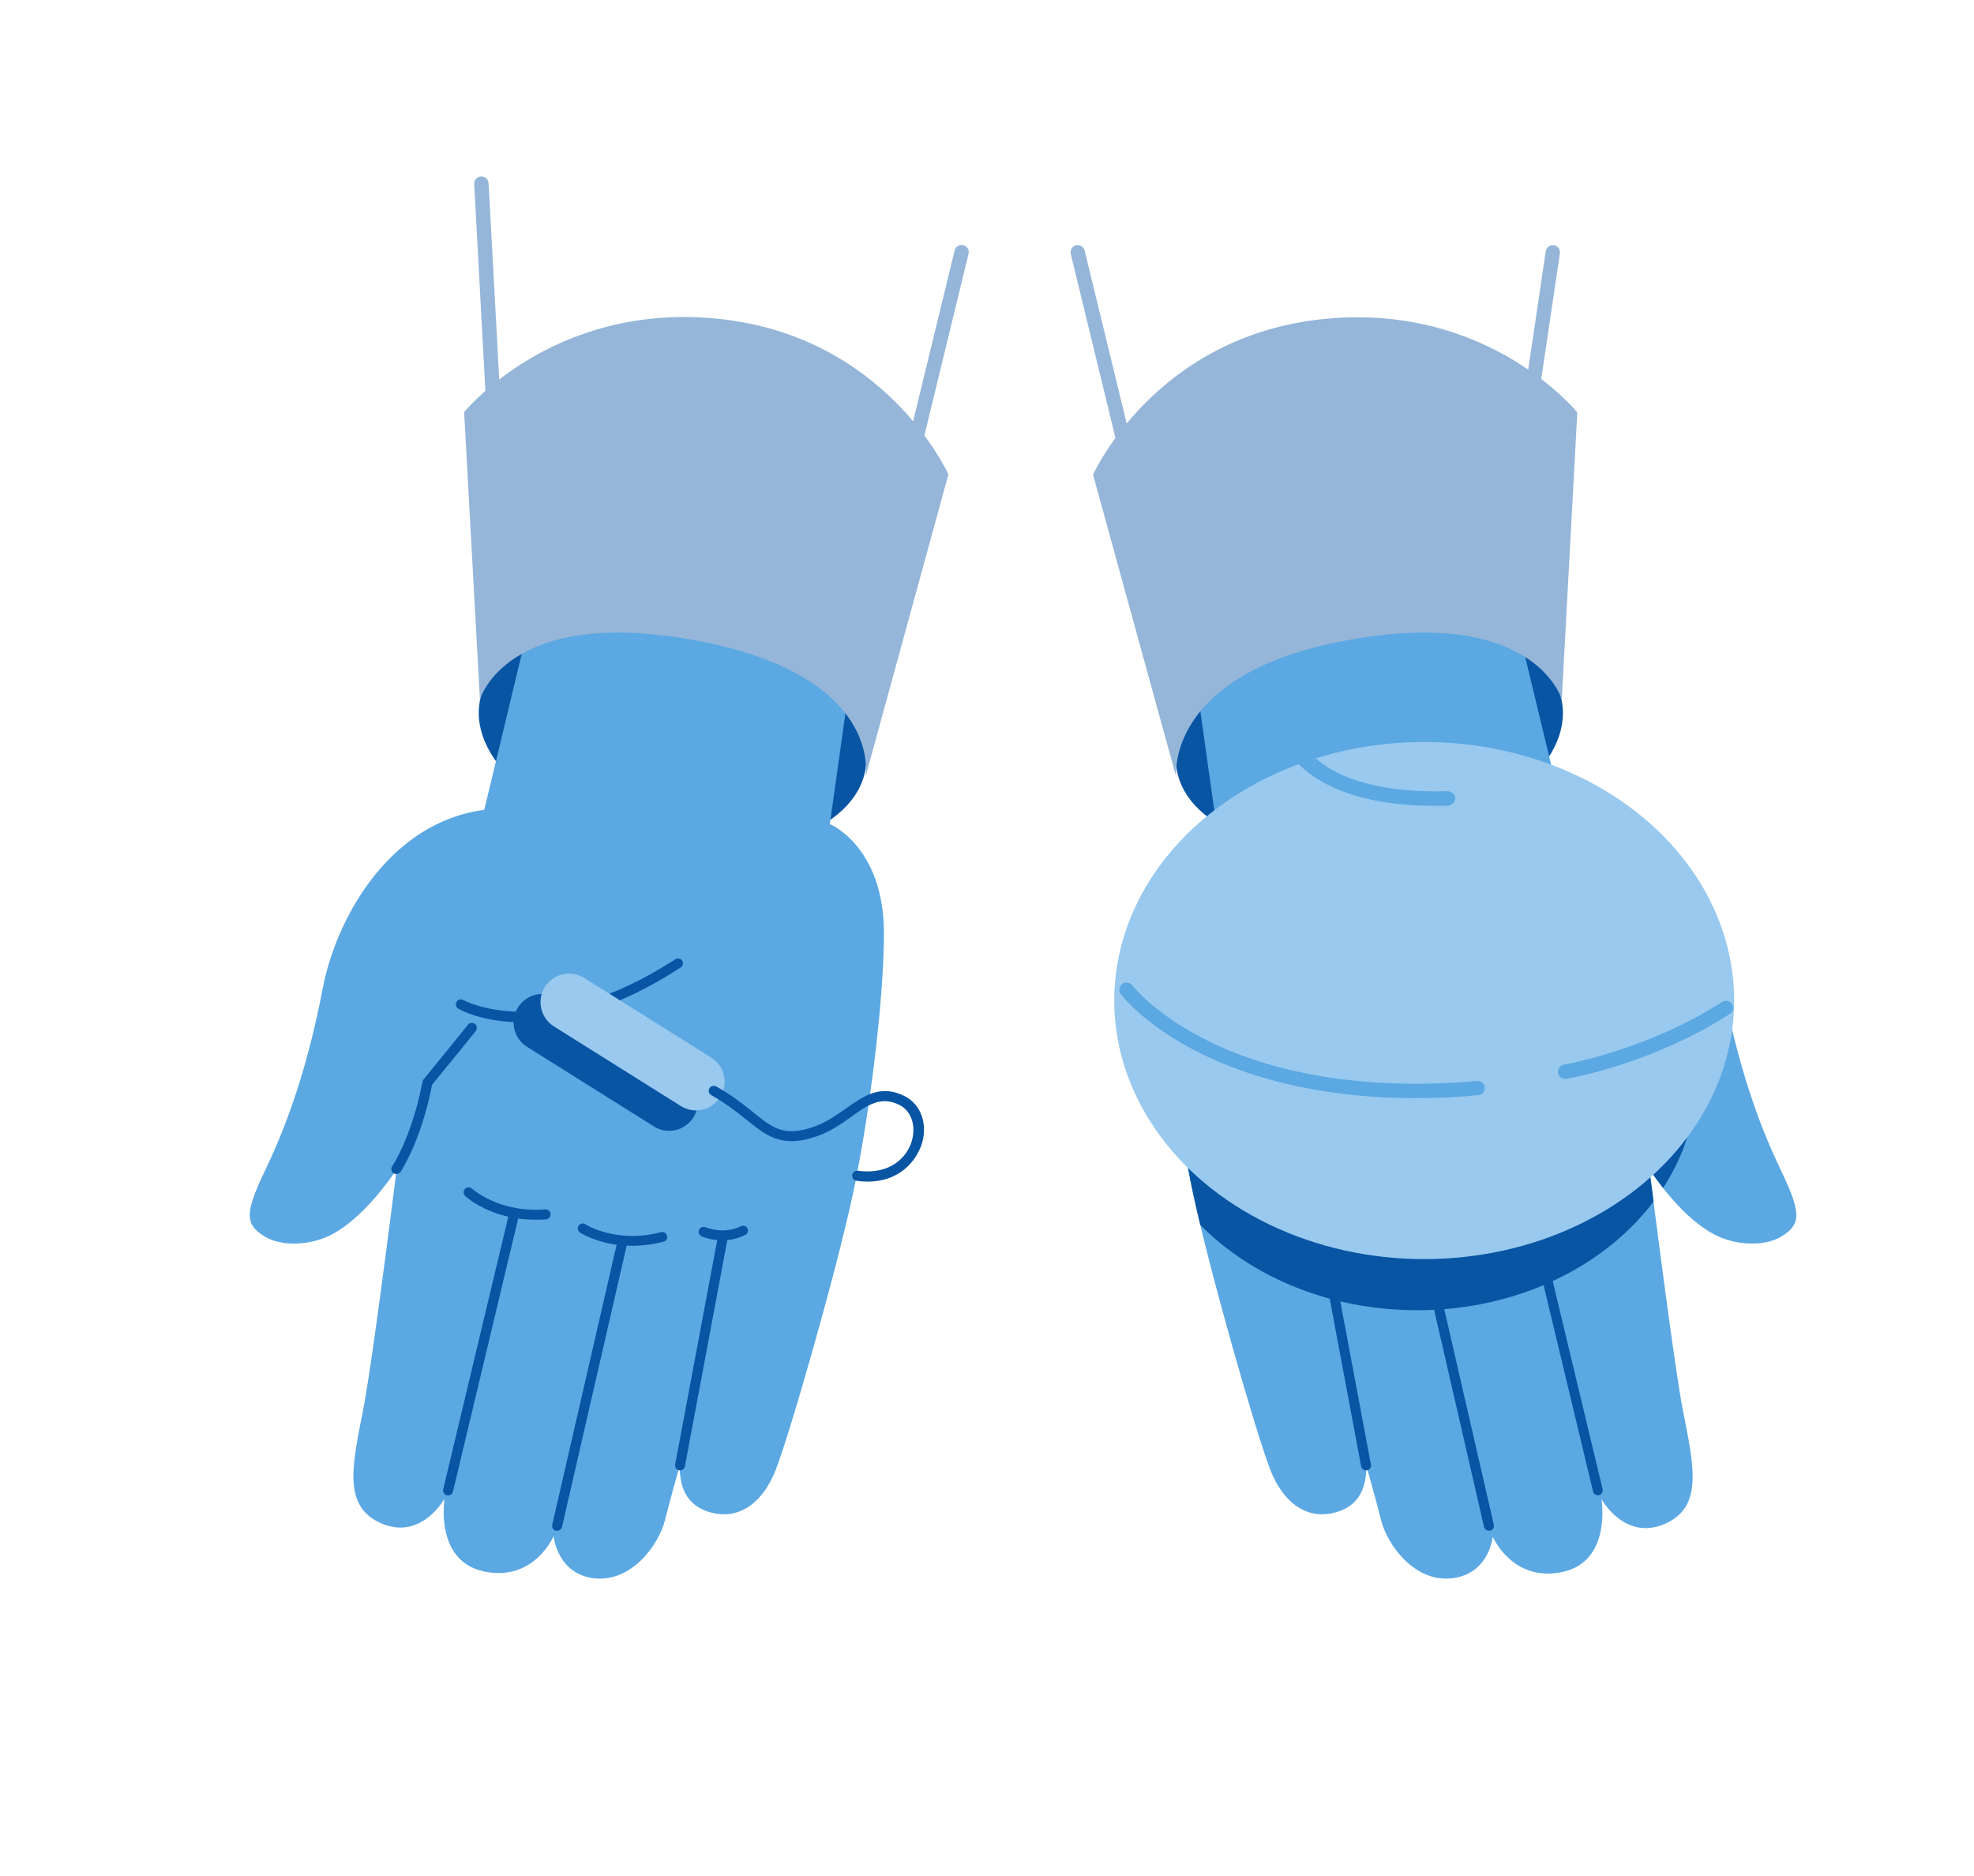 <?xml version="1.0" encoding="utf-8"?>
<!-- Generator: Adobe Illustrator 27.0.1, SVG Export Plug-In . SVG Version: 6.00 Build 0)  -->
<svg version="1.1" id="uuid-017112de-3f3a-4b65-bfbd-6cbca8fd0e67"
	 xmlns="http://www.w3.org/2000/svg" xmlns:xlink="http://www.w3.org/1999/xlink" x="0px" y="0px" viewBox="0 0 726 690"
	 style="enable-background:new 0 0 726 690;" xml:space="preserve">
<style type="text/css">
	.st0{fill:#0855A4;}
	.st1{fill:#5BA8E3;}
	.st2{fill:#99C9EE;}
	.st3{clip-path:url(#SVGID_00000183223518471640641010000003885987449522513558_);}
	.st4{fill:#95B6D8;}
</style>
<g>
	<ellipse transform="matrix(0.985 -0.174 0.174 0.985 -39.401 91.737)" class="st0" cx="503.5" cy="270.6" rx="71.9" ry="41"/>
</g>
<g>
	<ellipse transform="matrix(0.174 -0.985 0.985 0.174 -62.21 467.091)" class="st0" cx="247.3" cy="270.6" rx="41" ry="72"/>
</g>
<g>
	<path class="st1" d="M177.9,298.7L198,215c0,0,64.6-42.4,117.2,16.9c-5.4,38.3-10,71.2-10,71.2s20.1,8.2,19.9,40.8
		c-0.1,24.5-5.4,67.2-11.5,95.6s-22.9,87.2-28.3,101.1c-4.6,11.7-12.6,17.7-22,16.1c-7.4-1.3-13.5-5.9-13.3-17.6
		c0,0-3.1,10.7-5.4,19.9s-12.3,23-26,21.5S203.6,565,203.6,565s-7.1,16.8-25.5,13s-14.6-26.8-14.6-26.8s-8.4,15.3-23,9.2
		s-11-21.2-6.9-42.1c5.6-28.5,24.5-187.7,24.5-187.7L177.9,298.7L177.9,298.7z"/>
</g>
<g>
	<path class="st0" d="M205,367.2l46.7,29.3c4.9,3.1,6.4,9.6,3.3,14.5l0,0c-3.1,4.9-9.6,6.4-14.5,3.3l-46.7-29.3
		c-4.9-3.1-6.4-9.6-3.3-14.5l0,0C193.6,365.6,200.1,364.1,205,367.2z"/>
</g>
<g>
	<path class="st1" d="M151.6,421c0,0-13.5,24.8-29.9,33.2c-7.8,4-18.4,4.3-24.5,0.5c-7.6-4.7-6.9-9.2,0.8-25.3s15.3-37.5,20.7-65.9
		s29.1-69.7,72.8-65.9S151.6,421,151.6,421L151.6,421z"/>
</g>
<g>
	<path class="st0" d="M145.7,431.8c-0.4,0-0.7-0.1-1-0.3c-0.8-0.6-1-1.7-0.5-2.5c0.1-0.1,7.3-10.8,11.2-31.2l0.1-0.4l16.6-20.5
		c0.6-0.8,1.8-0.9,2.6-0.3c0.8,0.6,0.9,1.8,0.3,2.6l-16.1,19.8c-4.1,21-11.4,31.7-11.7,32.2C146.8,431.5,146.3,431.8,145.7,431.8z"
		/>
</g>
<g>
	<path class="st0" d="M192.1,376c-14.7,0-22.9-4.6-23.5-5c-0.9-0.5-1.2-1.6-0.7-2.5c0.5-0.9,1.6-1.2,2.5-0.7
		c0.3,0.2,29.7,16.3,78-15c0.8-0.5,2-0.3,2.5,0.5c0.5,0.8,0.3,2-0.5,2.5C225.8,371.8,206,376,192.1,376z"/>
</g>
<g>
	<path class="st2" d="M214.9,359.7l46.7,29.3c4.9,3.1,6.4,9.6,3.3,14.5l0,0c-3.1,4.9-9.6,6.4-14.5,3.3l-46.7-29.3
		c-4.9-3.1-6.4-9.6-3.3-14.5l0,0C203.5,358.1,210,356.6,214.9,359.7z"/>
</g>
<g>
	<path class="st0" d="M196.8,448.6c-16.1,0-25.3-8.3-25.7-8.7c-0.7-0.7-0.8-1.8-0.1-2.6s1.8-0.8,2.6-0.1c0.1,0.1,10.1,9,26.9,7.6
		c1-0.1,1.9,0.7,2,1.7c0.1,1-0.7,1.9-1.7,2C199.5,448.6,198.1,448.6,196.8,448.6z"/>
</g>
<g>
	<path class="st0" d="M232.5,458.2c-11.5,0-18.8-4.6-19.2-4.9c-0.8-0.5-1.1-1.7-0.5-2.5c0.5-0.8,1.7-1.1,2.5-0.5l0,0
		c0.1,0.1,11.4,7.2,27.8,2.9c1-0.3,2,0.3,2.2,1.3c0.3,1-0.3,2-1.3,2.2C239.8,457.8,235.9,458.2,232.5,458.2z"/>
</g>
<g>
	<path class="st0" d="M265.7,456.2c-4.4,0-7.5-1.4-7.7-1.5c-0.9-0.4-1.3-1.5-0.9-2.4c0.4-0.9,1.5-1.3,2.4-0.9c0.1,0,6.5,2.8,13-0.4
		c0.9-0.4,2-0.1,2.4,0.8c0.4,0.9,0.1,2-0.8,2.4C271.1,455.7,268.2,456.2,265.7,456.2z"/>
</g>
<g>
	<path class="st0" d="M164.8,550c-0.1,0-0.3,0-0.4,0c-1-0.2-1.6-1.2-1.4-2.2l24.2-101.4c0.2-1,1.2-1.6,2.2-1.4
		c1,0.2,1.6,1.2,1.4,2.2l-24.2,101.4C166.4,549.4,165.7,550,164.8,550z"/>
</g>
<g>
	<path class="st0" d="M204.9,563c-0.1,0-0.3,0-0.4,0c-1-0.2-1.6-1.2-1.4-2.2l24-104.4c0.2-1,1.2-1.6,2.2-1.4c1,0.2,1.6,1.2,1.4,2.2
		l-24,104.4C206.5,562.4,205.8,563,204.9,563z"/>
</g>
<g>
	<path class="st0" d="M250.1,540.8c-0.1,0-0.2,0-0.3,0c-1-0.2-1.6-1.1-1.5-2.1l15.8-84.3c0.2-1,1.1-1.6,2.1-1.5
		c1,0.2,1.6,1.1,1.5,2.1l-15.8,84.3C251.7,540.2,251,540.8,250.1,540.8z"/>
</g>
<g>
	<g>
		<path class="st1" d="M574.7,298.7L554.5,215c0,0-64.6-42.4-117.2,16.9c5.4,38.3,10,71.2,10,71.2s-20.1,8.2-19.9,40.8
			c0.1,24.5,5.4,67.2,11.5,95.6s22.9,87.2,28.3,101.1c4.6,11.7,12.6,17.7,22,16.1c7.4-1.3,13.5-5.9,13.3-17.6c0,0,3.1,10.7,5.4,19.9
			s12.3,23,26,21.5c13.8-1.5,15.1-15.3,15.1-15.3s7.2,16.8,25.5,13c18.4-3.8,14.5-26.8,14.5-26.8s8.4,15.3,23,9.2s11-21.2,6.9-42.1
			c-5.5-28.5-24.5-187.7-24.5-187.7L574.7,298.7L574.7,298.7z"/>
	</g>
	<g>
		<path class="st1" d="M600.9,421c0,0,13.5,24.8,29.9,33.2c7.8,4,18.4,4.3,24.5,0.5c7.6-4.7,6.9-9.2-0.8-25.3s-15.3-37.5-20.7-65.9
			s-29.1-69.7-72.8-65.9C517.4,301.5,600.9,421,600.9,421L600.9,421z"/>
	</g>
	<g>
		<path class="st0" d="M606.8,431.8c-0.6,0-1.1-0.3-1.5-0.8c-0.3-0.4-7.6-11.1-11.7-32.2L577.6,379c-0.6-0.8-0.5-1.9,0.3-2.6
			c0.8-0.6,1.9-0.5,2.6,0.3l16.6,20.5l0.1,0.4c4,20.6,11.1,31.1,11.2,31.2c0.6,0.8,0.4,2-0.5,2.5
			C607.5,431.7,607.2,431.8,606.8,431.8z"/>
	</g>
	<g>
		<path class="st0" d="M560.4,376c-13.9,0-33.7-4.2-58.3-20.1c-0.8-0.5-1.1-1.7-0.5-2.5c0.5-0.8,1.7-1.1,2.5-0.5
			c48.5,31.4,77.7,15.2,78,15c0.9-0.5,2-0.2,2.5,0.7s0.2,2-0.7,2.5C583.3,371.4,575.1,376,560.4,376z"/>
	</g>
	<g>
		<path class="st0" d="M555.7,448.6c-1.3,0-2.7-0.1-4.1-0.2c-1-0.1-1.8-1-1.7-2c0.1-1,1-1.8,2-1.7c16.9,1.4,26.9-7.5,26.9-7.6
			c0.7-0.7,1.9-0.6,2.6,0.1c0.7,0.7,0.6,1.9-0.1,2.6C581,440.3,571.8,448.6,555.7,448.6z"/>
	</g>
	<g>
		<path class="st0" d="M520,458.2c-3.5,0-7.4-0.4-11.6-1.5c-1-0.3-1.6-1.3-1.3-2.2c0.3-1,1.3-1.6,2.2-1.3
			c16.4,4.3,27.7-2.8,27.8-2.9c0.8-0.5,2-0.3,2.5,0.5c0.5,0.8,0.3,2-0.5,2.5C538.8,453.6,531.6,458.2,520,458.2z"/>
	</g>
	<g>
		<path class="st0" d="M486.8,456.2c-2.5,0-5.4-0.5-8.4-1.9c-0.9-0.4-1.3-1.5-0.8-2.4c0.4-0.9,1.5-1.3,2.4-0.8
			c6.5,3.2,12.9,0.4,13,0.4c0.9-0.4,2,0,2.4,0.9c0.4,0.9,0,2-0.9,2.4C494.3,454.7,491.2,456.2,486.8,456.2z"/>
	</g>
	<g>
		<path class="st0" d="M587.7,550c-0.8,0-1.6-0.6-1.8-1.4l-24.3-101.4c-0.2-1,0.4-2,1.3-2.2c1-0.2,2,0.4,2.2,1.3l24.3,101.4
			c0.2,1-0.4,2-1.3,2.2C588,550,587.8,550,587.7,550z"/>
	</g>
	<g>
		<path class="st0" d="M547.6,563c-0.8,0-1.6-0.6-1.8-1.4l-24-104.4c-0.2-1,0.4-2,1.4-2.2c1-0.2,2,0.4,2.2,1.4l24,104.4
			c0.2,1-0.4,2-1.4,2.2C547.9,563,547.7,563,547.6,563z"/>
	</g>
	<g>
		<path class="st0" d="M502.4,540.8c-0.9,0-1.6-0.6-1.8-1.5L484.8,455c-0.2-1,0.5-1.9,1.5-2.1c1-0.2,1.9,0.5,2.1,1.5l15.8,84.3
			c0.2,1-0.5,1.9-1.5,2.1C502.6,540.8,502.5,540.8,502.4,540.8z"/>
	</g>
</g>
<g>
	<path class="st0" d="M319.1,434.6c-1.3,0-2.7-0.1-4.1-0.3c-1-0.1-1.7-1.1-1.6-2.1c0.1-1,1.1-1.7,2.1-1.6c11.7,1.6,18-4.8,19.8-10.8
		c1.7-5.7-0.1-11.2-4.5-13.4c-6.8-3.4-11.7,0-17.8,4.4c-3.6,2.6-7.8,5.5-12.8,7.2c-12.7,4.3-18.1-0.1-25.6-6.1
		c-3.5-2.8-7.5-6-13-9.1c-0.9-0.5-1.2-1.6-0.7-2.5c0.5-0.9,1.6-1.2,2.5-0.7c5.8,3.2,9.9,6.5,13.5,9.4c7.3,5.9,11.3,9.2,22.2,5.5
		c4.5-1.5,8.2-4.2,11.9-6.7c6.6-4.7,12.8-9.1,21.6-4.7c6.1,3,8.7,10.3,6.4,17.7C336.7,427.6,330.4,434.6,319.1,434.6z"/>
</g>
<g>
	<defs>
		<path id="SVGID_1_" d="M654.6,429.4c-7.7-16.1-15.3-37.5-20.7-65.9c-4.8-25.3-24.2-61-59.4-65.6l-20-83c0,0-64.6-42.4-117.2,16.9
			c5.4,38.3,10,71.2,10,71.2s-20.1,8.2-19.9,40.8c0.1,24.5,5.4,67.2,11.5,95.6s22.9,87.2,28.3,101.1c4.6,11.7,12.6,17.7,22,16.1
			c7.4-1.3,13.5-5.9,13.3-17.6c0,0,3.1,10.7,5.4,19.9c2.3,9.2,12.3,23,26,21.5c13.8-1.5,15.1-15.3,15.1-15.3s7.2,16.8,25.5,13
			c18.4-3.8,14.5-26.8,14.5-26.8s8.4,15.3,23,9.2s11-21.2,6.9-42.1c-2.4-12.5-7.4-50.1-12.3-88.4c5.5,8,14.3,19.2,24.3,24.3
			c7.8,4,18.4,4.3,24.5,0.5C662.9,450,662.2,445.5,654.6,429.4L654.6,429.4z"/>
	</defs>
	<clipPath id="SVGID_00000153680157124326236080000000195537411525965217_">
		<use xlink:href="#SVGID_1_"  style="overflow:visible;"/>
	</clipPath>
	<g style="clip-path:url(#SVGID_00000153680157124326236080000000195537411525965217_);">
		<g>
			<path class="st0" d="M624,396.1c0-47.4-46-85.8-102.8-85.8s-102.7,71.1-102.9,85.8c-0.4,47.4,46,85.8,102.9,85.8
				S624,443.5,624,396.1z"/>
		</g>
	</g>
</g>
<g>
	<g>
		<ellipse class="st2" cx="523.8" cy="368" rx="114" ry="95.1"/>
	</g>
	<g>
		<path class="st1" d="M520.9,403.9c-37.4,0-63.2-8.5-79-16.3c-20.7-10.2-29.4-21.5-29.7-22c-0.9-1.2-0.6-2.8,0.5-3.7
			c1.1-0.9,2.8-0.6,3.7,0.5l0,0c0.1,0.1,8.5,10.9,28.2,20.6c18.2,9,50.2,18.8,98.7,14.6c1.4-0.1,2.7,0.9,2.8,2.4
			c0.1,1.4-0.9,2.7-2.4,2.8C535.7,403.6,528.1,403.9,520.9,403.9z"/>
	</g>
	<g>
		<path class="st1" d="M575.6,396.8c-1.3,0-2.4-0.9-2.6-2.2c-0.2-1.4,0.7-2.8,2.2-3c0.3-0.1,30.5-5.3,58.2-23.1
			c1.2-0.8,2.8-0.4,3.6,0.8c0.8,1.2,0.4,2.8-0.8,3.6c-28.7,18.5-58.9,23.7-60.2,23.9C575.9,396.8,575.8,396.8,575.6,396.8z"/>
	</g>
	<g>
		<path class="st1" d="M483.9,278.9c5.6,5.1,19.1,12.9,48.1,12.1c1.8,0,3.2,1.1,3.2,2.6s-1.3,2.7-3.1,2.8c-1.4,0-2.8,0-4.1,0
			c-30.8,0-44.8-9.6-50.4-15.4c0,0,1.2-0.5,3.2-1.1C483,279.2,483.9,278.9,483.9,278.9L483.9,278.9z"/>
	</g>
</g>
<g>
	<path class="st4" d="M176.5,257.3c0,0,9.6-34.2,78-22c71,12.7,63.8,50.5,63.8,50.5l30.5-111.3c0,0-23-51.7-86.2-57.4
		c-59.8-5.4-91.9,34.5-91.9,34.5L176.5,257.3L176.5,257.3z"/>
</g>
<g>
	<path class="st4" d="M574.4,257.3c0,0-9.6-34.2-78-22s-63.8,50.5-63.8,50.5L402,174.6c0,0,23-51.7,86.2-57.4
		c59.8-5.4,91.9,34.5,91.9,34.5L574.4,257.3L574.4,257.3z"/>
</g>
<g>
	<path class="st4" d="M181.6,155.2c-1.4,0-2.5-1.1-2.6-2.5l-4.6-85c-0.1-1.4,1-2.7,2.5-2.8c1.4-0.1,2.7,1,2.8,2.5l4.6,85
		c0.1,1.4-1,2.7-2.5,2.8C181.7,155.1,181.6,155.2,181.6,155.2z"/>
</g>
<g>
	<path class="st4" d="M333.5,178.1c-0.2,0-0.4,0-0.6-0.1c-1.4-0.3-2.3-1.8-1.9-3.2l20.1-82.7c0.3-1.4,1.8-2.3,3.2-1.9
		c1.4,0.3,2.3,1.8,1.9,3.2l-20.1,82.7C335.8,177.3,334.7,178.1,333.5,178.1z"/>
</g>
<g>
	<path class="st4" d="M561.9,157.4c-0.1,0-0.3,0-0.4,0c-1.4-0.2-2.4-1.5-2.2-3l9.2-62c0.2-1.4,1.5-2.4,3-2.2c1.4,0.2,2.4,1.5,2.2,3
		l-9.2,62C564.3,156.5,563.1,157.4,561.9,157.4z"/>
</g>
<g>
	<path class="st4" d="M416.4,178.1c-1.2,0-2.3-0.8-2.5-2l-20.1-82.7c-0.3-1.4,0.5-2.8,1.9-3.2c1.4-0.3,2.8,0.5,3.2,1.9l20.1,82.7
		c0.3,1.4-0.5,2.8-1.9,3.2C416.8,178.1,416.6,178.1,416.4,178.1z"/>
</g>
</svg>
